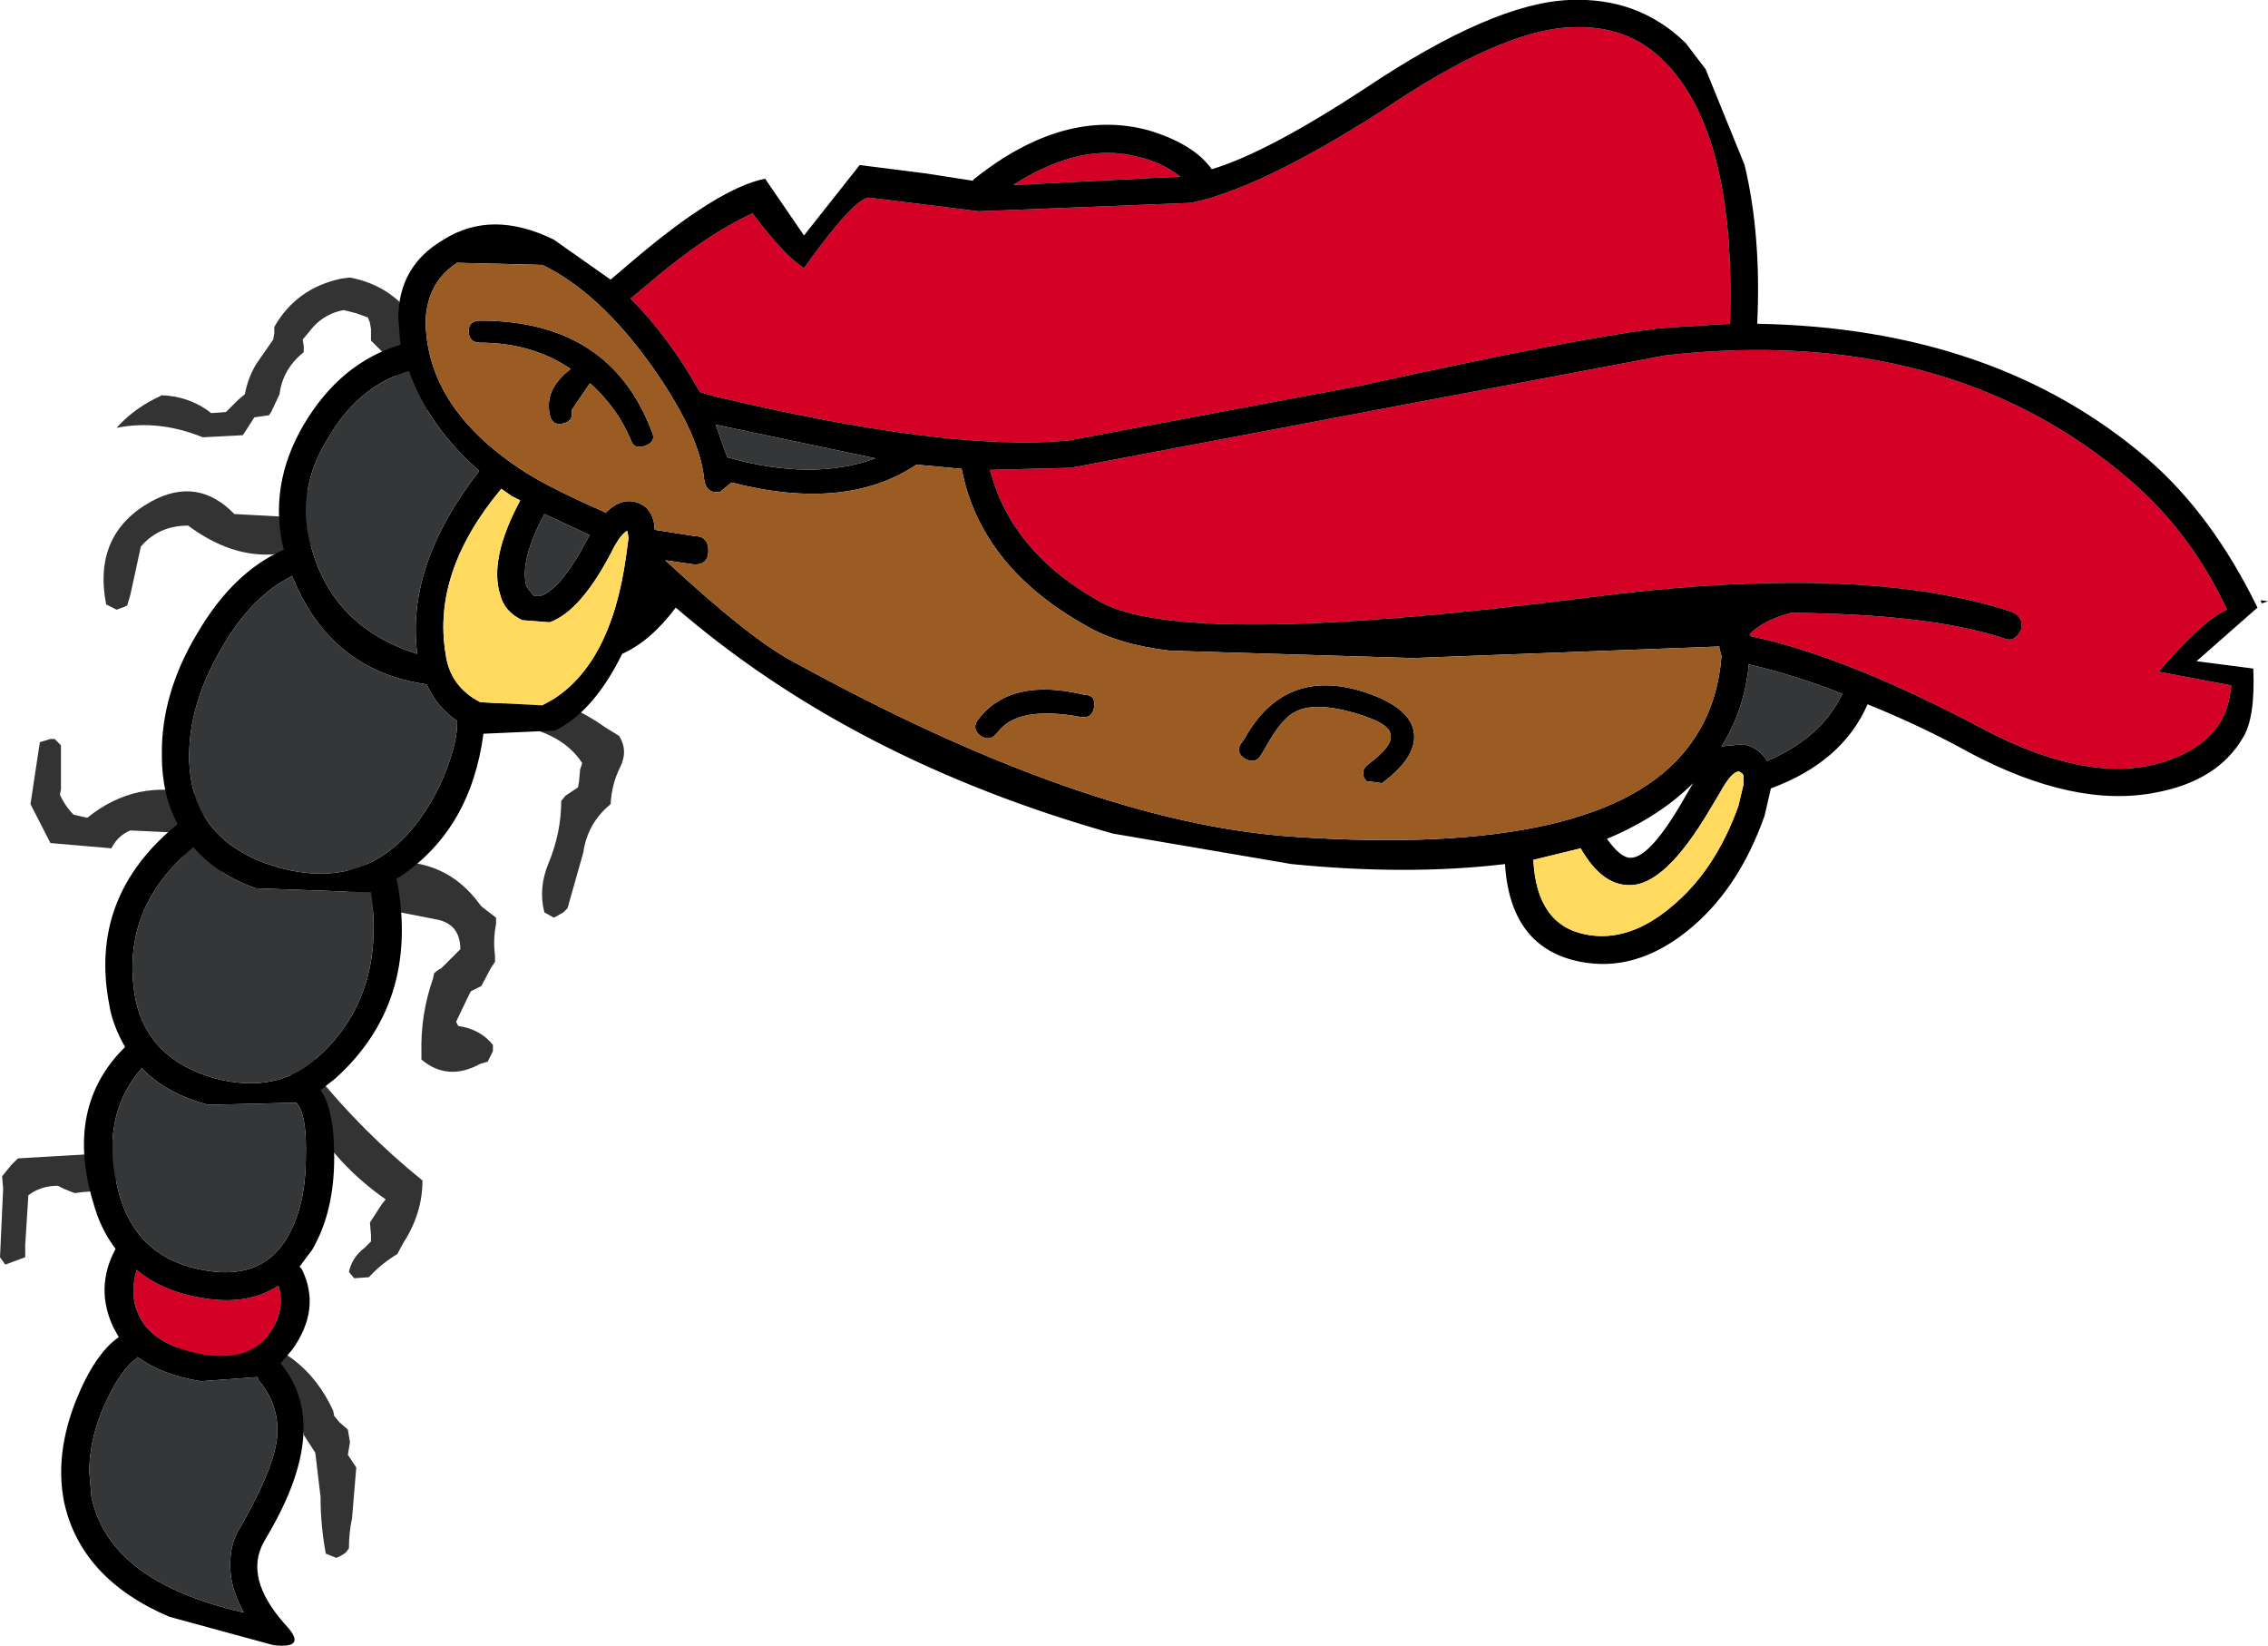 <?xml version="1.0" encoding="UTF-8" standalone="no"?>
<svg xmlns:xlink="http://www.w3.org/1999/xlink" height="78.3px" width="107.9px" xmlns="http://www.w3.org/2000/svg">
  <g transform="matrix(1.0, 0.0, 0.0, 1.0, 2.9, 0.0)">
    <path d="M10.1 16.15 L10.15 15.85 10.15 15.55 Q11.2 13.7 13.35 13.25 L13.75 13.2 Q15.3 13.5 16.3 14.55 L16.5 14.85 16.5 15.15 16.5 15.45 Q18.3 17.6 17.1 20.5 16.85 21.15 16.15 21.25 L15.7 21.0 15.4 20.7 15.9 18.35 Q16.0 17.7 15.7 17.15 L15.05 16.5 14.75 16.2 14.75 15.65 14.7 15.35 14.6 15.1 14.05 14.9 13.45 14.75 Q12.6 14.9 12.0 15.55 L11.5 16.15 11.55 16.45 11.55 16.75 Q10.55 17.55 10.4 18.75 L10.0 19.6 9.9 19.75 9.2 19.85 8.85 20.4 8.65 20.7 6.75 20.8 Q4.65 19.95 2.65 20.35 3.35 19.55 4.4 19.0 L4.8 18.8 Q6.0 18.85 6.95 19.5 L7.15 19.65 7.85 19.6 8.45 19.0 8.75 18.75 Q8.9 17.95 9.3 17.3 L10.1 16.15 M8.25 24.45 L11.0 24.6 11.4 24.35 11.6 23.75 11.65 23.45 12.7 22.35 13.2 22.2 13.25 22.15 13.65 22.45 13.9 22.7 Q14.0 23.35 13.45 23.9 L13.2 24.15 13.15 24.75 13.05 25.3 Q9.55 27.6 6.05 25.0 4.65 25.0 3.8 26.0 L3.3 28.3 3.15 28.8 3.05 28.85 2.65 29.0 2.15 28.75 Q1.5 25.4 4.3 23.85 6.5 22.65 8.25 24.45 M5.4 39.6 L3.3 39.5 Q2.7 39.75 2.4 40.35 L-0.5 40.1 -1.45 38.25 -1.05 35.6 -1.0 35.3 -0.5 35.15 -0.3 35.15 0.0 35.45 0.0 37.55 -0.05 37.8 Q0.2 38.35 0.6 38.75 L1.25 38.9 Q3.6 37.0 6.5 37.8 L7.65 41.45 7.75 41.75 7.5 42.3 7.4 42.6 6.8 42.95 5.9 41.45 Q5.9 40.6 5.5 39.9 L5.4 39.6 M19.95 43.05 L20.05 43.15 20.7 43.65 20.7 43.95 Q20.55 44.7 20.65 45.45 L20.65 45.75 20.45 46.05 20.0 46.9 19.5 47.15 19.35 47.45 18.8 48.6 18.9 48.8 Q19.95 48.95 20.55 49.7 L20.55 50.0 20.3 50.5 19.95 50.6 Q18.4 51.45 17.15 50.4 L17.15 50.1 Q17.1 48.25 17.7 46.55 L17.75 46.3 Q17.9 46.15 18.1 46.05 L19.0 45.15 Q19.0 44.0 17.95 43.75 L14.1 43.0 13.9 42.9 13.35 42.05 13.4 41.8 Q13.6 41.2 14.2 41.25 L14.2 41.2 Q17.85 40.35 19.8 42.85 L19.95 43.05 M12.35 46.9 L12.65 47.15 Q12.6 48.1 12.0 48.9 L11.75 49.2 11.95 49.8 12.1 50.1 12.1 50.4 12.05 51.0 Q14.35 53.85 17.2 56.15 17.2 57.7 16.3 59.1 L16.0 59.65 Q15.25 60.1 14.65 60.75 L13.95 60.8 13.7 60.5 Q13.85 59.8 14.45 59.35 L14.75 59.05 14.75 58.75 14.7 58.15 15.25 57.3 15.45 57.05 Q11.25 54.1 10.5 49.25 10.35 48.2 10.95 47.2 11.35 46.65 11.9 46.65 L12.35 46.9 M21.8 33.0 L21.8 32.95 Q24.0 33.25 25.9 34.6 L26.55 35.0 Q27.0 35.7 26.6 36.5 26.2 37.3 26.15 38.25 25.05 39.15 24.85 40.55 L24.1 43.2 23.9 43.4 23.45 43.65 23.0 43.4 Q22.7 42.25 23.2 41.05 23.8 39.6 23.8 38.1 L24.0 37.85 24.6 37.45 24.65 37.15 24.7 36.6 24.8 36.3 Q23.9 34.9 21.7 34.5 20.95 34.4 20.95 33.7 L21.05 33.45 21.3 33.1 21.8 33.0 M3.2 54.3 L3.45 54.55 Q3.2 56.6 1.05 56.7 L0.65 56.75 0.15 56.55 -0.15 56.4 Q-0.95 56.4 -1.55 56.85 L-1.7 59.2 -1.7 59.8 -2.65 60.15 -2.9 59.8 -2.75 56.55 -2.8 55.95 -2.35 55.4 -2.05 55.1 1.35 54.9 2.35 54.3 2.75 54.0 3.2 54.3 M9.25 65.4 Q7.15 65.3 5.55 64.15 L5.6 63.9 5.8 63.7 6.1 63.6 8.15 63.5 8.15 63.45 Q11.55 64.05 12.95 67.1 L13.0 67.35 13.25 67.65 13.65 68.0 13.75 68.6 13.65 69.2 13.85 69.5 14.05 69.8 13.85 72.2 Q13.7 72.9 13.7 73.65 L13.55 73.85 Q13.35 74.0 13.1 74.1 L12.6 73.9 Q12.35 72.55 12.35 71.2 L12.1 69.1 11.55 68.25 11.4 67.3 9.55 65.65 9.25 65.4" fill="#333333" fill-rule="evenodd" stroke="none"/>
    <path d="M92.8 29.1 Q85.7 26.75 72.8 28.4 53.35 30.9 49.4 28.6 45.2 26.25 44.2 22.35 L48.05 22.25 62.05 19.6 76.35 16.9 Q89.8 15.4 98.45 22.85 101.35 25.35 103.05 29.0 101.95 29.45 99.8 31.95 L103.25 32.6 Q103.15 33.7 102.7 34.4 101.95 35.6 100.15 36.2 96.6 37.4 91.4 34.65 84.9 31.2 80.35 30.25 L80.35 30.15 Q81.0 29.5 82.3 29.15 88.9 29.2 92.4 30.35 92.95 30.6 93.25 29.95 93.4 29.35 92.8 29.1 M76.35 3.0 Q79.7 6.45 79.4 15.4 L76.2 15.6 Q72.5 16.0 61.8 18.35 L47.95 20.95 Q42.25 21.5 31.1 18.85 L30.4 18.65 Q28.9 16.0 27.1 14.2 L28.0 13.45 Q30.7 11.15 32.9 10.15 34.45 12.2 35.35 12.75 37.75 9.4 38.45 9.4 L43.65 10.05 53.75 9.65 Q57.0 9.0 62.8 5.3 68.45 1.45 71.8 1.3 74.6 1.15 76.35 3.0 M53.25 8.4 L45.3 8.8 Q48.5 6.75 51.2 7.45 52.35 7.7 53.25 8.4 M6.8 61.75 Q8.9 62.1 10.35 61.15 10.7 62.35 9.9 63.45 9.0 64.75 6.85 64.45 4.35 64.0 3.7 62.55 3.25 61.6 3.6 60.4 4.85 61.45 6.8 61.75" fill="#d40026" fill-rule="evenodd" stroke="none"/>
    <path d="M92.8 29.1 Q93.4 29.35 93.25 29.95 92.95 30.6 92.4 30.35 88.9 29.2 82.3 29.15 81.0 29.5 80.35 30.15 L80.35 30.25 Q84.9 31.2 91.4 34.65 96.6 37.4 100.15 36.2 101.95 35.6 102.7 34.4 103.15 33.7 103.25 32.6 L99.8 31.95 Q101.95 29.45 103.05 29.0 101.35 25.35 98.45 22.85 89.8 15.4 76.35 16.9 L62.05 19.6 48.05 22.25 44.2 22.35 Q45.2 26.25 49.4 28.6 53.35 30.9 72.8 28.4 85.7 26.75 92.8 29.1 M90.8 35.8 Q88.55 34.55 85.95 33.5 84.75 36.25 81.35 37.5 L81.05 38.8 Q79.8 42.35 77.35 44.3 74.9 46.25 72.3 45.75 68.95 45.1 68.7 41.1 64.1 41.65 58.55 41.1 L50.05 39.65 Q37.65 36.15 29.25 28.9 28.05 30.5 26.7 31.1 25.35 33.85 23.5 34.75 L20.1 34.9 Q19.5 39.4 16.2 41.65 L15.95 41.8 16.0 41.95 Q17.05 47.7 13.05 51.3 L12.35 51.85 Q13.0 52.75 13.0 55.05 13.0 57.65 11.95 59.45 L11.35 60.25 11.45 60.35 Q12.4 62.25 11.0 64.2 L10.45 64.85 Q12.9 67.8 9.85 73.0 L9.65 73.35 Q8.7 75.05 10.65 77.25 11.8 78.45 10.1 78.25 L5.15 76.9 Q0.95 75.1 0.15 71.45 -0.3 69.2 0.7 66.65 1.6 64.4 2.75 63.6 L2.5 63.15 Q1.6 61.25 2.6 59.4 1.9 58.5 1.55 57.25 0.15 52.65 3.05 49.8 2.45 48.75 2.3 47.8 1.3 42.65 5.55 39.2 4.8 37.8 4.8 35.95 4.75 33.0 6.5 30.1 8.2 27.2 10.6 26.15 9.85 23.1 11.55 20.2 13.3 17.25 16.15 16.4 L16.05 15.15 Q16.05 12.65 18.2 11.4 20.5 9.95 23.45 11.4 L26.15 13.3 27.15 12.45 Q31.25 8.95 33.5 8.5 L35.35 11.2 38.0 7.85 41.15 8.25 43.4 8.6 43.4 8.55 Q47.7 5.1 51.75 6.2 53.9 6.85 54.75 8.05 57.4 7.25 62.05 4.2 68.1 0.15 71.75 0.0 75.05 -0.15 77.3 2.05 L78.25 3.3 80.1 7.85 Q80.9 11.2 80.7 15.4 92.05 15.6 99.3 21.85 102.35 24.5 104.5 28.9 L101.6 31.45 104.3 31.8 Q104.4 34.15 103.8 35.1 102.6 37.15 99.65 37.7 95.8 38.45 90.8 35.8 M81.15 36.2 Q83.75 35.1 84.75 33.0 82.45 32.1 80.3 31.6 80.1 33.75 79.0 35.5 L80.05 35.4 Q80.75 35.55 81.15 36.15 L81.15 36.2 M104.65 28.55 L105.0 28.6 104.7 28.7 104.65 28.55 M53.25 8.4 Q52.35 7.7 51.2 7.45 48.5 6.75 45.3 8.8 L53.25 8.4 M76.35 3.0 Q74.6 1.15 71.8 1.3 68.45 1.45 62.8 5.3 57.0 9.0 53.75 9.65 L43.65 10.05 38.45 9.4 Q37.75 9.4 35.35 12.75 34.45 12.2 32.9 10.15 30.7 11.15 28.0 13.45 L27.1 14.2 Q28.9 16.0 30.4 18.65 L31.1 18.85 Q42.25 21.5 47.95 20.95 L61.8 18.35 Q72.5 16.0 76.2 15.6 L79.4 15.4 Q79.7 6.45 76.35 3.0 M48.7 33.05 Q49.25 33.05 49.15 33.65 49.05 34.2 48.5 34.1 45.5 33.55 44.55 34.85 44.2 35.3 43.75 35.0 43.3 34.65 43.65 34.2 45.2 32.2 48.7 33.05 M56.15 35.35 L56.3 35.15 Q58.15 31.8 61.8 32.85 64.1 33.55 64.35 34.75 64.6 35.95 62.85 37.25 L62.1 37.15 Q61.75 36.7 62.2 36.35 63.4 35.45 63.25 34.95 63.25 34.4 61.5 33.9 59.55 33.35 58.65 33.9 58.05 34.2 57.25 35.65 L57.1 35.9 Q56.85 36.35 56.35 36.1 55.85 35.8 56.15 35.35 M42.85 22.3 L40.7 22.1 Q37.35 24.35 31.9 22.95 L31.35 23.4 Q30.7 23.5 30.6 22.8 30.4 20.65 28.1 17.4 25.6 13.9 22.9 12.6 L18.85 12.5 Q17.45 13.4 17.35 15.2 17.35 19.45 22.15 22.5 23.45 23.3 25.85 24.35 L25.9 24.4 Q26.65 23.65 27.4 23.9 28.2 24.15 28.25 25.2 L30.15 25.5 Q30.8 25.5 30.8 26.2 30.8 26.85 30.15 26.85 L28.75 26.65 Q32.8 30.4 34.8 31.45 48.8 39.15 58.65 39.8 73.4 40.8 77.4 35.55 78.8 33.75 79.0 31.2 L78.9 30.85 78.9 30.75 64.3 31.3 52.75 30.95 Q50.25 30.65 48.75 29.75 43.75 26.95 42.85 22.3 M80.0 36.8 L79.85 36.7 Q79.5 36.65 78.9 37.75 L78.45 38.5 Q76.3 42.15 74.6 42.1 73.3 42.1 72.3 40.35 L70.05 40.9 Q70.2 44.0 72.55 44.45 74.6 44.85 76.65 43.1 78.7 41.4 79.8 38.35 L80.05 37.3 80.05 36.9 80.0 36.8 M77.3 37.85 L77.65 37.25 Q76.05 38.85 73.55 39.9 74.2 40.8 74.65 40.8 75.6 40.85 77.3 37.85 M25.2 18.25 L25.15 18.25 24.3 19.5 Q24.4 20.05 23.85 20.15 23.35 20.25 23.25 19.7 23.0 18.5 24.25 17.55 22.4 16.3 19.95 16.3 19.4 16.3 19.4 15.75 19.4 15.25 19.95 15.25 26.1 15.25 28.1 20.5 28.35 21.0 27.8 21.2 27.25 21.4 27.1 20.9 26.5 19.45 25.2 18.25 M21.85 23.8 L21.45 23.6 20.95 23.25 Q17.65 27.2 18.3 31.1 18.5 32.65 19.95 33.4 L22.9 33.55 Q26.15 31.95 26.9 26.35 L27.0 25.6 26.95 25.25 Q26.7 25.35 26.35 25.95 24.8 29.05 23.25 29.6 L21.95 29.5 Q21.1 29.1 20.9 28.3 20.35 26.6 21.85 23.8 M11.65 55.05 Q11.7 53.15 11.3 52.6 L11.2 52.45 7.0 52.55 Q4.95 52.0 3.85 50.8 1.75 53.2 2.8 56.9 3.7 59.95 7.0 60.45 9.65 60.85 10.8 58.8 11.65 57.3 11.65 55.05 M22.15 27.9 L22.5 28.35 22.8 28.35 Q23.8 28.05 25.15 25.45 L23.0 24.45 Q21.8 26.7 22.15 27.9 M9.25 42.25 Q7.35 41.55 6.3 40.3 2.75 43.25 3.55 47.55 4.15 50.4 7.35 51.3 10.3 52.05 12.2 50.3 15.45 47.4 14.75 42.45 L9.25 42.25 M18.85 34.3 Q17.85 33.6 17.4 32.55 12.8 31.9 11.0 27.4 9.05 28.35 7.6 30.9 6.1 33.5 6.1 35.95 6.1 39.7 9.7 41.05 13.05 42.25 15.45 40.6 17.0 39.5 18.05 37.3 18.85 35.5 18.85 34.4 L18.85 34.3 M19.9 22.4 Q17.5 20.3 16.55 17.65 14.15 18.35 12.7 20.85 11.15 23.35 11.9 26.0 12.95 29.85 16.95 31.1 16.4 26.9 19.9 22.4 M31.15 20.2 L31.7 21.75 Q35.75 22.9 38.75 21.8 L31.15 20.2 M6.8 61.75 Q4.85 61.45 3.6 60.4 3.25 61.6 3.7 62.55 4.35 64.0 6.85 64.45 9.0 64.75 9.9 63.45 10.7 62.35 10.35 61.15 8.9 62.1 6.8 61.75 M9.35 65.5 L6.65 65.7 Q4.8 65.4 3.65 64.55 L3.55 64.65 Q2.9 65.1 2.2 66.55 1.35 68.3 1.35 70.0 L1.45 71.2 Q2.3 75.25 8.7 76.7 8.05 75.55 8.05 74.45 8.05 73.4 8.5 72.7 L8.7 72.35 Q10.3 69.5 10.3 68.05 10.3 66.7 9.4 65.65 L9.35 65.5" fill="#000000" fill-rule="evenodd" stroke="none"/>
    <path d="M81.15 36.2 L81.15 36.15 Q80.75 35.55 80.05 35.4 L79.0 35.5 Q80.1 33.75 80.3 31.6 82.45 32.1 84.75 33.0 83.75 35.1 81.15 36.2 M31.15 20.2 L38.75 21.8 Q35.75 22.9 31.7 21.75 L31.15 20.2 M19.9 22.4 Q16.4 26.9 16.95 31.1 12.95 29.85 11.9 26.0 11.15 23.35 12.7 20.85 14.15 18.35 16.55 17.65 17.5 20.3 19.9 22.4 M18.85 34.3 L18.85 34.4 Q18.85 35.5 18.05 37.3 17.0 39.5 15.45 40.6 13.05 42.25 9.7 41.05 6.1 39.7 6.1 35.95 6.1 33.5 7.6 30.9 9.05 28.35 11.0 27.4 12.8 31.9 17.4 32.55 17.85 33.6 18.85 34.3 M9.25 42.25 L14.75 42.45 Q15.45 47.4 12.2 50.3 10.3 52.05 7.35 51.3 4.15 50.4 3.55 47.55 2.75 43.25 6.3 40.3 7.35 41.55 9.25 42.25 M22.15 27.9 Q21.8 26.7 23.0 24.45 L25.15 25.45 Q23.8 28.05 22.8 28.35 L22.5 28.35 22.15 27.9 M11.65 55.05 Q11.65 57.3 10.8 58.8 9.65 60.85 7.0 60.45 3.7 59.95 2.8 56.9 1.75 53.2 3.85 50.8 4.95 52.0 7.0 52.55 L11.2 52.45 11.3 52.6 Q11.7 53.15 11.65 55.05 M9.35 65.5 L9.4 65.65 Q10.3 66.7 10.3 68.05 10.3 69.5 8.7 72.35 L8.5 72.7 Q8.05 73.4 8.05 74.45 8.05 75.55 8.7 76.7 2.3 75.25 1.45 71.2 L1.35 70.0 Q1.35 68.3 2.2 66.55 2.9 65.1 3.55 64.65 L3.65 64.55 Q4.8 65.4 6.65 65.7 L9.35 65.5" fill="#343637" fill-rule="evenodd" stroke="none"/>
    <path d="M42.85 22.3 Q43.75 26.95 48.75 29.75 50.25 30.65 52.75 30.95 L64.3 31.3 78.9 30.75 78.9 30.85 79.0 31.2 Q78.8 33.75 77.4 35.55 73.4 40.8 58.65 39.8 48.8 39.15 34.8 31.45 32.8 30.4 28.75 26.65 L30.15 26.85 Q30.8 26.85 30.8 26.2 30.8 25.5 30.15 25.5 L28.25 25.2 Q28.2 24.15 27.4 23.9 26.65 23.65 25.9 24.4 L25.85 24.35 Q23.45 23.3 22.15 22.5 17.35 19.45 17.35 15.2 17.45 13.4 18.85 12.5 L22.9 12.6 Q25.6 13.9 28.1 17.4 30.4 20.65 30.6 22.8 30.7 23.5 31.35 23.4 L31.9 22.95 Q37.35 24.35 40.7 22.1 L42.85 22.3 M56.15 35.35 Q55.85 35.8 56.35 36.1 56.85 36.35 57.1 35.9 L57.25 35.65 Q58.05 34.2 58.65 33.9 59.55 33.35 61.5 33.9 63.25 34.4 63.25 34.95 63.4 35.45 62.2 36.35 61.75 36.7 62.1 37.15 L62.85 37.25 Q64.6 35.95 64.35 34.75 64.1 33.55 61.8 32.85 58.15 31.8 56.3 35.15 L56.15 35.35 M48.7 33.05 Q45.2 32.2 43.65 34.2 43.3 34.65 43.75 35.0 44.2 35.3 44.55 34.85 45.5 33.55 48.5 34.1 49.05 34.2 49.15 33.65 49.25 33.05 48.7 33.05 M25.2 18.25 Q26.5 19.45 27.1 20.9 27.25 21.4 27.8 21.2 28.35 21.0 28.1 20.5 26.1 15.25 19.95 15.25 19.4 15.25 19.4 15.75 19.4 16.3 19.95 16.3 22.4 16.3 24.25 17.55 23.0 18.5 23.25 19.7 23.35 20.25 23.85 20.15 24.4 20.05 24.3 19.5 L25.15 18.25 25.2 18.25" fill="#9a5c23" fill-rule="evenodd" stroke="none"/>
    <path d="M80.0 36.8 L80.05 36.9 80.05 37.3 79.8 38.35 Q78.7 41.4 76.65 43.1 74.6 44.85 72.55 44.45 70.2 44.0 70.05 40.9 L72.3 40.35 Q73.3 42.1 74.6 42.1 76.3 42.15 78.45 38.5 L78.9 37.75 Q79.5 36.65 79.85 36.7 L80.0 36.8 M21.85 23.8 Q20.35 26.6 20.9 28.3 21.1 29.1 21.95 29.5 L23.25 29.6 Q24.8 29.05 26.35 25.95 26.7 25.35 26.95 25.25 L27.0 25.6 26.9 26.35 Q26.15 31.95 22.9 33.55 L19.95 33.4 Q18.5 32.65 18.3 31.1 17.65 27.2 20.95 23.25 L21.45 23.6 21.85 23.8" fill="#ffda5f" fill-rule="evenodd" stroke="none"/>
  </g>
</svg>
